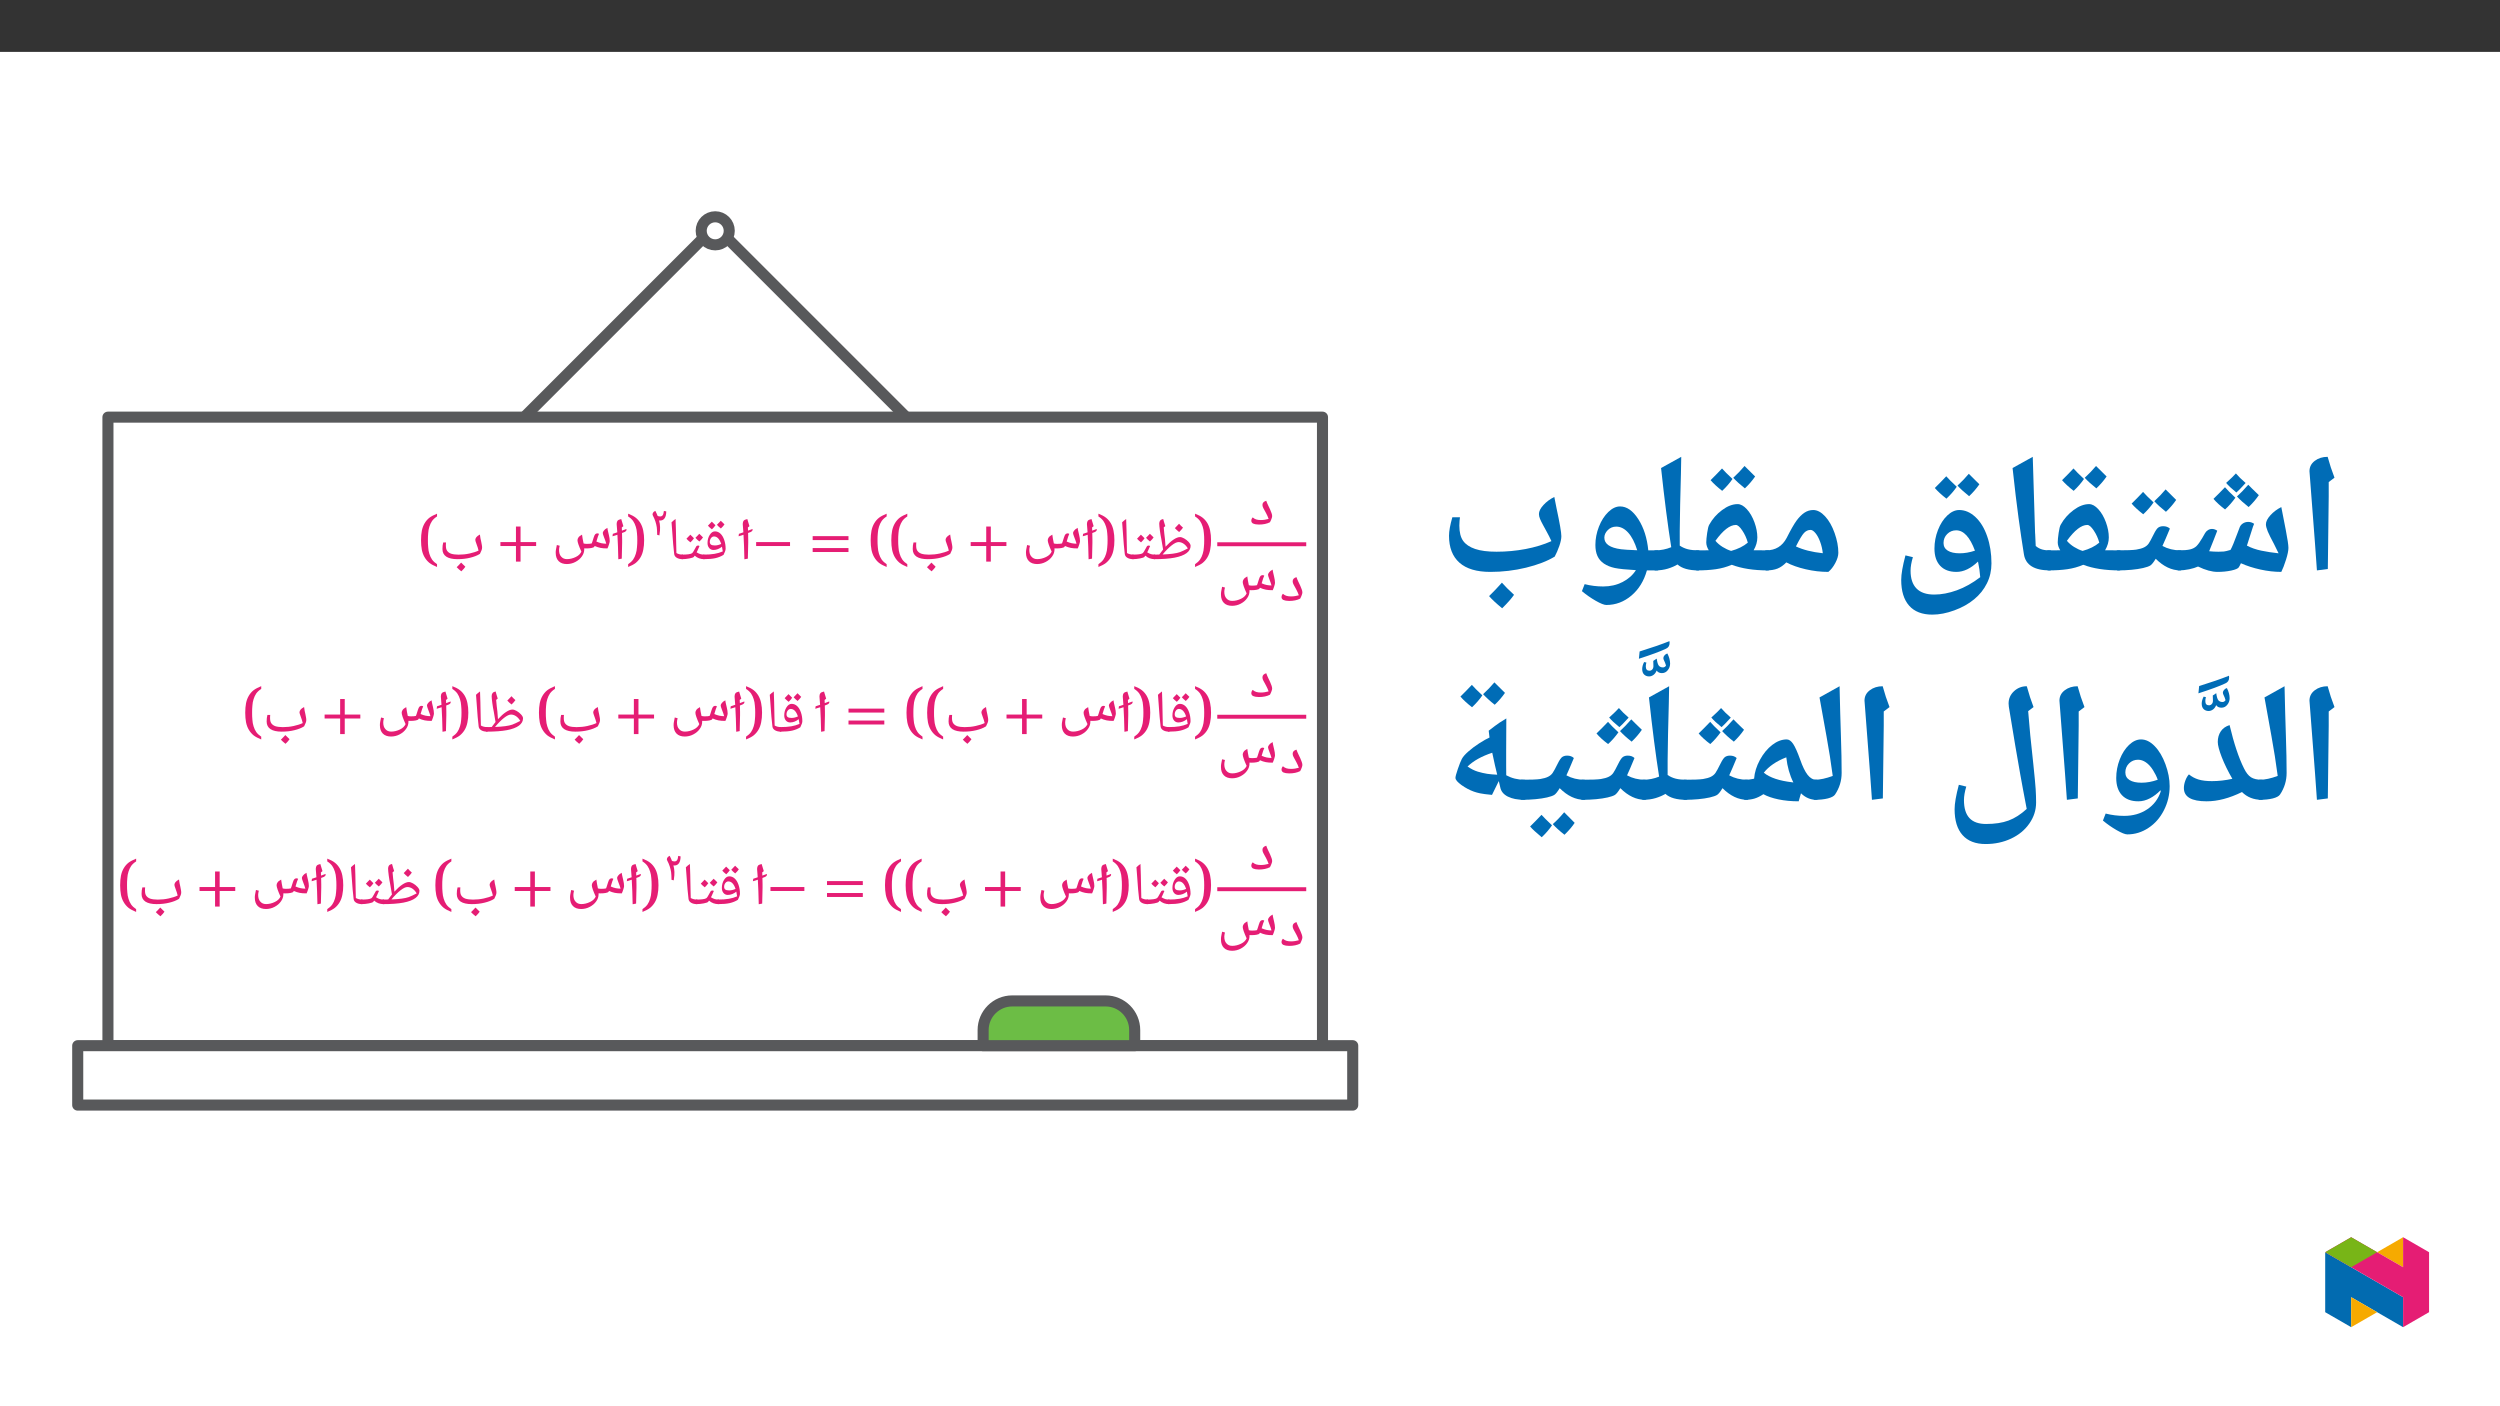 ﻿<?xml version="1.0" encoding="utf-8"?>
<svg xmlns="http://www.w3.org/2000/svg" xmlns:xlink="http://www.w3.org/1999/xlink" viewBox="0 0 960 540" version="1.1">
  <rect x="0" y="0" width="960" height="540" fill="#333333" stroke="none"/>
  <defs>
    <g>
      <symbol overflow="visible" id="glyph0-0">
        <path style="stroke:none;" d="M 5.844 0 L 5.844 -15.672 L -0.141 -15.672 L -0.141 0 Z M 4.219 -1.531 L 1.625 -1.531 L 1.625 -14.172 L 4.078 -14.172 L 4.078 -1.531 Z M 4.219 -1.531 " />
      </symbol>
      <symbol overflow="visible" id="glyph0-1">
        <path style="stroke:none;" d="M 4.406 0 C 6.031 0 7.5 -0.297 8.625 -0.891 C 8.875 -1.375 9.094 -1.828 9.234 -2.25 C 9.391 -2.688 9.469 -3 9.469 -3.234 C 9.469 -3.578 9.391 -3.969 9.234 -4.406 C 9.078 -4.812 8.891 -5.266 8.688 -5.781 C 8.453 -6.25 8.203 -6.781 7.953 -7.328 C 7.672 -7.906 7.422 -8.5 7.203 -9.141 C 6.281 -8.875 5.75 -8.359 5.75 -7.609 C 5.75 -7.312 5.797 -7.031 5.891 -6.766 C 5.984 -6.484 6.172 -6.141 6.391 -5.75 L 7.172 -4.312 C 7.562 -3.594 7.859 -2.891 8.109 -2.172 C 7.172 -1.906 6.141 -1.734 5.141 -1.734 C 4.422 -1.734 3.812 -1.812 3.328 -1.969 C 2.844 -2.109 2.5 -2.344 2 -2.75 C 1.625 -2.344 1.469 -1.922 1.469 -1.438 C 1.469 -0.984 1.719 -0.641 2.172 -0.359 L 2.297 -0.359 C 2.781 -0.141 3.469 0 4.406 0 Z M 4.406 0 " />
      </symbol>
      <symbol overflow="visible" id="glyph0-2">
        <path style="stroke:none;" d="M 3.719 -7.641 C 3.719 -8.359 3.688 -9.141 3.672 -10.047 C 4.062 -10.203 4.562 -10.359 4.844 -10.5 L 4.75 -10.5 C 5.094 -10.656 5.391 -10.906 5.391 -11.297 L 5.359 -11.594 C 4.906 -11.422 4.281 -11.188 3.641 -10.953 C 3.625 -11.281 3.625 -11.641 3.594 -12.016 L 3.578 -12.156 L 4.188 -12.672 C 3.719 -14.219 3.469 -15.031 3.469 -15.062 C 3.391 -15.203 3.422 -15.281 3.391 -15.406 C 2.75 -15.266 2.25 -15.078 2 -14.812 C 1.766 -14.516 1.625 -14.125 1.625 -13.641 L 1.625 -13.344 C 1.719 -12.422 1.781 -11.438 1.859 -10.312 C 1.422 -10.172 0.844 -10 0.141 -9.734 L 0.016 -8.781 C 0.75 -9.016 1.422 -9.219 1.906 -9.375 C 2.078 -6.688 2.172 -3.547 2.25 0.047 L 3.578 -0.203 C 3.672 -2.734 3.719 -4.719 3.719 -6.219 Z M 3.719 -7.641 " />
      </symbol>
      <symbol overflow="visible" id="glyph1-0">
        <path style="stroke:none;" d="M 5.844 0 L 5.844 -15.672 L -0.141 -15.672 L -0.141 0 Z M 4.219 -1.531 L 1.625 -1.531 L 1.625 -14.172 L 4.078 -14.172 L 4.078 -1.531 Z M 4.219 -1.531 " />
      </symbol>
      <symbol overflow="visible" id="glyph1-1">
        <path style="stroke:none;" d="M 13.094 -4.125 C 13.844 -4.125 14.516 -4.172 15.078 -4.281 C 15.656 -4.406 16.094 -4.531 16.203 -4.75 L 16.391 -5.062 C 17.141 -4.719 17.922 -4.469 18.641 -4.328 C 19.344 -4.188 20.188 -4.125 21.297 -4.125 C 21.5 -4.562 21.703 -5.062 21.891 -5.688 C 22.078 -6.281 22.172 -6.688 22.172 -6.938 C 22.172 -7.297 22.125 -7.672 22.078 -8.062 C 21.984 -8.453 21.906 -8.875 21.828 -9.312 C 21.734 -9.719 21.641 -10.156 21.531 -10.594 C 21.406 -11.031 21.344 -11.484 21.266 -12.031 C 20.578 -11.672 20.219 -11.375 19.938 -11 C 19.672 -10.688 19.5 -10.344 19.5 -10 C 19.5 -9.734 19.672 -9.234 19.969 -8.438 C 20.375 -7.406 20.672 -6.562 20.828 -5.938 C 20.266 -5.938 19.625 -6 18.984 -6.125 C 18.391 -6.234 17.703 -6.484 17.047 -6.766 C 17.484 -8.328 17.828 -9.312 18.047 -9.719 C 17.859 -9.859 17.578 -9.906 17.375 -9.906 C 17.219 -9.906 16.938 -9.859 16.641 -9.625 C 16.75 -9.703 16.5 -9.484 16.344 -9.172 L 16.328 -9.172 C 16.156 -8.828 15.906 -8.016 15.516 -6.766 C 15.422 -6.469 15.359 -6.234 15.25 -6.047 C 14.906 -5.938 14.219 -5.875 13.359 -5.875 C 12.906 -5.875 12.453 -5.938 12.125 -6.031 L 11.781 -7.766 C 11.672 -8.25 11.594 -8.781 11.531 -9.422 C 10.75 -8.984 10.359 -8.672 10.156 -8.344 C 9.922 -8.016 9.781 -7.656 9.781 -7.266 C 9.781 -6.531 10.297 -5.062 11.281 -2.891 C 10.891 -2.078 10.266 -1.391 9.141 -0.844 C 8.016 -0.297 6.875 -0.016 5.75 -0.016 C 4.766 -0.016 4.078 -0.344 3.531 -0.969 C 2.953 -1.578 2.703 -2.453 2.703 -3.578 C 2.703 -3.984 2.797 -4.531 2.953 -5.156 L 1.859 -5.438 C 1.672 -4.656 1.562 -4.078 1.516 -3.672 C 1.438 -3.297 1.422 -2.859 1.422 -2.438 C 1.422 -1.047 1.812 0 2.547 0.75 C 3.281 1.516 4.406 1.875 5.703 1.875 C 6.812 1.875 7.984 1.609 9.016 1.047 C 10.047 0.5 10.859 -0.188 11.453 -1.047 C 12.062 -1.875 12.375 -2.797 12.375 -3.734 L 12.375 -4.156 Z M 13.094 -4.125 " />
      </symbol>
      <symbol overflow="visible" id="glyph1-2">
        <path style="stroke:none;" d="M 4.109 -7.266 C 4.109 -6.344 4.078 -5.453 3.984 -4.562 C 3.938 -3.672 3.781 -2.844 3.531 -2.047 C 3.281 -1.234 2.953 -0.5 2.5 0.156 C 2.016 0.828 1.391 1.391 0.594 1.922 L 0.594 3 C 1.781 2.516 2.781 2.016 3.531 1.422 C 4.281 0.797 4.875 0.094 5.359 -0.734 C 5.828 -1.531 6.188 -2.5 6.391 -3.578 C 6.625 -4.656 6.734 -5.891 6.734 -7.266 C 6.734 -8.641 6.625 -9.859 6.391 -10.938 C 6.188 -12.016 5.828 -12.953 5.359 -13.781 C 4.875 -14.594 4.281 -15.312 3.531 -15.906 C 2.781 -16.5 1.781 -17.016 0.594 -17.469 L 0.594 -16.406 C 1.391 -15.906 2.016 -15.328 2.5 -14.672 C 2.953 -14 3.281 -13.266 3.531 -12.469 C 3.781 -11.688 3.938 -10.859 3.984 -9.969 C 4.078 -9.078 4.109 -8.188 4.109 -7.266 Z M 4.109 -7.266 " />
      </symbol>
      <symbol overflow="visible" id="glyph1-3">
        <path style="stroke:none;" d="M 14.688 -5.047 L 14.688 -6.562 L 8.703 -6.562 L 8.703 -12.531 L 6.938 -12.531 L 6.938 -6.562 L 0.969 -6.562 L 0.969 -5.047 L 6.938 -5.047 L 6.938 0.938 L 8.703 0.938 L 8.703 -5.047 Z M 14.688 -5.047 " />
      </symbol>
      <symbol overflow="visible" id="glyph1-4">
        <path style="stroke:none;" d="M 10.266 2.906 C 9.781 2.469 9.281 1.969 8.641 1.312 C 8.156 1.828 7.641 2.406 6.938 3.078 C 7.375 3.547 7.938 4.062 8.703 4.672 C 9.422 3.984 9.922 3.438 10.266 2.906 Z M 7.203 0 C 9.016 0 10.641 -0.188 12.078 -0.547 C 13.531 -0.891 14.859 -1.391 15.859 -2.047 C 16.391 -3.078 16.688 -3.844 16.688 -4.375 C 16.688 -4.719 16.672 -5.109 16.578 -5.5 C 16.531 -5.891 16.438 -6.297 16.344 -6.734 C 16.281 -7.156 16.188 -7.594 16.062 -8.016 C 15.969 -8.453 15.906 -8.922 15.844 -9.469 C 15.125 -9.078 14.734 -8.75 14.484 -8.438 C 14.234 -8.062 14.078 -7.75 14.078 -7.422 C 14.078 -7.172 14.219 -6.672 14.516 -5.891 C 14.906 -4.859 15.172 -4.016 15.328 -3.297 C 14.422 -2.859 13.203 -2.469 11.844 -2.172 C 10.5 -1.875 9.094 -1.734 7.672 -1.734 C 6.469 -1.734 5.5 -1.875 4.766 -2.109 C 4.031 -2.391 3.594 -2.75 3.25 -3.234 C 2.906 -3.719 2.781 -4.406 2.781 -5.297 C 2.781 -5.484 2.781 -5.688 2.797 -5.953 C 2.812 -6.188 2.812 -6.344 2.844 -6.422 L 1.766 -6.422 C 1.562 -5.688 1.469 -4.844 1.469 -3.891 C 1.469 -2.594 1.969 -1.625 2.938 -0.969 C 3.891 -0.328 5.391 0 7.203 0 Z M 7.203 0 " />
      </symbol>
      <symbol overflow="visible" id="glyph1-5">
        <path style="stroke:none;" d="M 3.812 -7.266 C 3.812 -8.188 3.828 -9.078 3.922 -9.969 C 3.969 -10.859 4.125 -11.688 4.375 -12.469 C 4.625 -13.266 4.953 -14 5.406 -14.672 C 5.891 -15.328 6.516 -15.906 7.312 -16.406 L 7.312 -17.469 C 6.141 -16.984 5.141 -16.484 4.375 -15.906 C 3.625 -15.312 3.031 -14.594 2.547 -13.781 C 2.062 -12.953 1.703 -12.016 1.484 -10.938 C 1.281 -9.859 1.172 -8.641 1.172 -7.266 C 1.172 -5.891 1.281 -4.656 1.484 -3.578 C 1.703 -2.5 2.062 -1.531 2.547 -0.734 C 3.031 0.094 3.625 0.797 4.375 1.422 C 5.141 2.016 6.141 2.516 7.312 3 L 7.312 1.922 C 6.516 1.391 5.891 0.828 5.406 0.156 C 4.953 -0.5 4.625 -1.234 4.375 -2.047 C 4.125 -2.844 3.969 -3.672 3.922 -4.562 C 3.828 -5.453 3.812 -6.344 3.812 -7.266 Z M 3.812 -7.266 " />
      </symbol>
      <symbol overflow="visible" id="glyph1-6">
        <path style="stroke:none;" d="M 14.719 -7.328 L 14.719 -8.844 L 0.969 -8.844 L 0.969 -7.328 Z M 14.719 -2.75 L 14.719 -4.266 L 0.969 -4.266 L 0.969 -2.75 Z M 14.719 -2.75 " />
      </symbol>
      <symbol overflow="visible" id="glyph1-7">
        <path style="stroke:none;" d="M 14.344 -5.047 L 14.344 -6.562 L 1.328 -6.562 L 1.328 -5.047 Z M 14.344 -5.047 " />
      </symbol>
      <symbol overflow="visible" id="glyph2-0">
        <path style="stroke:none;" d="M 1.141 0 L 1.141 -16.422 L 10.359 -16.422 L 10.359 0 Z M 2.25 -1.094 L 9.25 -1.094 L 9.25 -15.312 L 2.25 -15.312 Z M 2.25 -1.094 " />
      </symbol>
      <symbol overflow="visible" id="glyph2-1">
        <path style="stroke:none;" d="M 14.016 -5.125 C 14.016 -4.031 13.5 -3.098 12.469 -2.328 C 11.438 -1.555 9.898 -0.973 7.859 -0.578 C 5.816 -0.191 3.195 0 0 0 C -0.125 0 -0.188 -0.062 -0.188 -0.188 L -0.188 -1.562 C -0.188 -1.688 -0.125 -1.75 0 -1.75 L 1.891 -1.781 L 1.984 -1.781 C 2.461 -2.445 2.953 -3.086 3.453 -3.703 L 2.781 -7.672 C 2.57 -8.672 2.383 -9.773 2.219 -10.984 C 2.062 -12.191 1.977 -13.07 1.969 -13.625 C 1.969 -14.125 2.082 -14.52 2.312 -14.812 C 2.539 -15.102 2.93 -15.312 3.484 -15.438 C 3.617 -14.875 3.754 -14.395 3.891 -14 L 4.297 -12.703 L 3.688 -12.188 L 3.703 -12.078 C 3.723 -11.785 3.789 -11.062 3.906 -9.906 C 4.031 -8.75 4.117 -8 4.172 -7.656 C 4.305 -6.094 4.379 -5.133 4.391 -4.781 C 5.473 -5.969 6.492 -6.879 7.453 -7.516 C 8.41 -8.16 9.242 -8.484 9.953 -8.484 C 10.391 -8.484 10.926 -8.305 11.562 -7.953 C 12.195 -7.598 12.766 -7.145 13.266 -6.594 C 13.766 -6.039 14.016 -5.551 14.016 -5.125 Z M 12.953 -4.125 C 12.504 -4.895 11.969 -5.492 11.344 -5.922 C 10.719 -6.348 10.066 -6.562 9.391 -6.562 C 8.691 -6.562 7.805 -6.141 6.734 -5.297 C 5.66 -4.461 4.5 -3.297 3.25 -1.797 C 4.77 -1.859 6.082 -1.961 7.188 -2.109 C 8.289 -2.254 9.195 -2.453 9.906 -2.703 C 10.613 -2.961 11.629 -3.438 12.953 -4.125 Z M 9.688 -10.281 Z M 8.219 0.672 Z M 8.219 1.188 Z M 11.094 -12.109 C 10.738 -11.586 10.242 -11.023 9.609 -10.422 C 8.93 -10.961 8.383 -11.461 7.969 -11.922 C 8.75 -12.703 9.285 -13.266 9.578 -13.609 C 10.055 -13.066 10.562 -12.566 11.094 -12.109 Z M 9.609 -10.203 Z M 9.578 -14.156 Z M 9.578 -14.156 " />
      </symbol>
      <symbol overflow="visible" id="glyph2-2">
        <path style="stroke:none;" d="M 6.141 -5.234 C 6.348 -5.234 6.535 -5.172 6.703 -5.047 C 6.43 -4.379 6.188 -3.82 5.969 -3.375 C 5.758 -2.926 5.633 -2.676 5.594 -2.625 C 6.113 -2.301 6.594 -2.07 7.031 -1.938 C 7.477 -1.812 7.961 -1.75 8.484 -1.75 C 8.617 -1.75 8.688 -1.688 8.688 -1.562 L 8.688 -0.188 C 8.688 -0.062 8.617 0 8.484 0 C 7.078 0 5.867 -0.445 4.859 -1.344 L 4.484 -0.844 C 4.328 -0.664 3.77 -0.477 2.812 -0.281 C 1.852 -0.094 0.914 0 0 0 C -0.125 0 -0.188 -0.062 -0.188 -0.188 L -0.188 -1.562 C -0.188 -1.688 -0.125 -1.75 0 -1.75 C 0.945 -1.75 1.754 -1.789 2.422 -1.875 C 3.086 -1.957 3.555 -2.094 3.828 -2.281 C 4.098 -2.477 4.5 -3.094 5.031 -4.125 L 5.438 -4.859 C 5.57 -5.109 5.805 -5.234 6.141 -5.234 Z M 4.969 -6.359 Z M 4.344 0.672 Z M 4.344 1.188 Z M 4.578 -8.031 C 4.297 -7.582 3.844 -7.055 3.219 -6.453 C 2.52 -7.004 2.008 -7.473 1.688 -7.859 C 2.094 -8.234 2.586 -8.75 3.172 -9.406 C 3.348 -9.219 3.816 -8.758 4.578 -8.031 Z M 8.047 -8.359 C 7.754 -7.898 7.289 -7.375 6.656 -6.781 C 6.008 -7.301 5.504 -7.773 5.141 -8.203 C 5.305 -8.348 5.801 -8.863 6.625 -9.75 C 6.801 -9.551 7.273 -9.086 8.047 -8.359 Z M 4.938 -6.234 Z M 4.828 -10.312 Z M 4.938 -6.453 Z M 4.938 -6.453 " />
      </symbol>
      <symbol overflow="visible" id="glyph2-3">
        <path style="stroke:none;" d="M 6.203 -1.562 L 6.203 -0.188 C 6.203 -0.062 6.141 0 6.016 0 C 5.109 0 4.359 -0.176 3.766 -0.531 C 3.172 -0.883 2.836 -1.375 2.766 -2 C 2.516 -3.957 2.254 -6.984 1.984 -11.078 L 1.75 -14.156 C 2.176 -14.582 2.691 -15.008 3.297 -15.438 C 3.398 -13.094 3.484 -9.785 3.547 -5.516 L 3.625 -2.344 C 4.344 -1.945 5.141 -1.75 6.016 -1.75 C 6.141 -1.75 6.203 -1.688 6.203 -1.562 Z M 2.609 -16.547 Z M 3.984 1.188 Z M 3.984 1.188 " />
      </symbol>
      <symbol overflow="visible" id="glyph2-4">
        <path style="stroke:none;" d="M 7.391 -2.984 C 7.316 -3.617 7.211 -4.223 7.078 -4.797 C 6.609 -4.398 6.086 -4.086 5.516 -3.859 C 4.941 -3.641 4.375 -3.531 3.812 -3.531 C 3.133 -3.531 2.582 -3.781 2.156 -4.281 C 1.738 -4.789 1.531 -5.43 1.531 -6.203 C 1.531 -7.379 1.812 -8.414 2.375 -9.312 C 2.938 -10.219 3.602 -10.672 4.375 -10.672 C 5.176 -10.672 5.879 -10.383 6.484 -9.812 C 7.098 -9.25 7.582 -8.441 7.938 -7.391 C 8.301 -6.336 8.484 -5.207 8.484 -4 C 8.484 -3.477 8.219 -2.695 7.688 -1.656 C 6.758 -1.082 5.719 -0.66 4.562 -0.391 C 3.406 -0.129 1.891 0 0.016 0 C -0.117 0 -0.188 -0.07 -0.188 -0.219 L -0.188 -1.531 C -0.188 -1.676 -0.117 -1.75 0.016 -1.75 C 1.672 -1.75 3.07 -1.848 4.219 -2.047 C 5.363 -2.242 6.422 -2.555 7.391 -2.984 Z M 4.031 -8.719 C 3.562 -8.719 3.172 -8.504 2.859 -8.078 C 2.555 -7.66 2.406 -7.188 2.406 -6.656 C 2.406 -6.176 2.555 -5.82 2.859 -5.594 C 3.172 -5.375 3.672 -5.266 4.359 -5.266 C 5.109 -5.266 5.914 -5.457 6.781 -5.844 C 6.477 -6.781 6.094 -7.492 5.625 -7.984 C 5.164 -8.473 4.633 -8.719 4.031 -8.719 Z M 4.516 -11.797 Z M 5.219 0.672 Z M 5.219 1.188 Z M 4.578 -13.031 C 4.297 -12.582 3.844 -12.055 3.219 -11.453 C 2.52 -12.004 2.008 -12.473 1.688 -12.859 C 2.094 -13.234 2.586 -13.75 3.172 -14.406 C 3.348 -14.219 3.816 -13.758 4.578 -13.031 Z M 8.047 -13.359 C 7.754 -12.898 7.289 -12.375 6.656 -11.781 C 6.008 -12.301 5.504 -12.773 5.141 -13.203 C 5.305 -13.348 5.801 -13.863 6.625 -14.75 C 6.801 -14.551 7.273 -14.086 8.047 -13.359 Z M 4.938 -11.234 Z M 4.828 -15.312 Z M 4.938 -11.453 Z M 4.938 -11.453 " />
      </symbol>
      <symbol overflow="visible" id="glyph3-0">
        <path style="stroke:none;" d="M 4.141 -0.109 L 4.141 -11.203 L -0.141 -11.203 L -0.141 0 L 4.141 0 Z M 2.953 -1.297 L 1.188 -1.297 L 1.188 -9.922 L 2.812 -9.922 L 2.812 -1.297 Z M 2.953 -1.297 " />
      </symbol>
      <symbol overflow="visible" id="glyph3-1">
        <path style="stroke:none;" d="M 1.094 -8.062 C 1.094 -7.906 1.141 -7.766 1.234 -7.562 C 1.672 -6.719 1.969 -6.031 2.203 -5.281 C 2.453 -4.531 2.609 -3.797 2.719 -3.094 C 2.812 -2.391 2.859 -1.438 2.875 -0.172 L 3.734 0.031 C 3.844 -0.828 3.922 -1.406 3.953 -1.812 C 3.969 -2.219 3.984 -2.688 3.984 -3.172 C 3.984 -3.938 3.828 -4.844 3.609 -5.703 C 3.625 -5.703 3.812 -5.672 4 -5.672 C 5.484 -5.656 6.359 -6.875 6.359 -9.172 L 5.453 -9.359 C 5.297 -7.812 4.906 -7.234 3.984 -7.234 C 3.766 -7.234 3.578 -7.266 3.406 -7.312 C 3.203 -7.359 3.141 -7.406 3.031 -7.484 C 2.828 -8.047 2.516 -8.719 2.156 -9.391 C 1.719 -9.156 1.5 -8.984 1.344 -8.766 C 1.203 -8.562 1.094 -8.266 1.094 -8.062 Z M 1.094 -8.062 " />
      </symbol>
      <symbol overflow="visible" id="glyph4-0">
        <path style="stroke:none;" d="M 6.125 -46.406 L 32.812 -46.406 L 32.812 0 L 6.125 0 Z M 9.422 -3.297 L 29.516 -3.297 L 29.516 -43.094 L 9.422 -43.094 Z M 9.422 -3.297 " />
      </symbol>
      <symbol overflow="visible" id="glyph4-1">
        <path style="stroke:none;" d="M 12.375 -29.047 L 12.031 -1.109 L 7.844 -0.578 L 7.109 -10.891 L 4.984 -38.656 C 4.984 -40.281 5.66 -41.609 7.016 -42.641 C 8.367 -43.672 10.02 -44.188 11.969 -44.188 C 12.707 -41.445 13.582 -38.781 14.594 -36.188 L 12.375 -34.5 Z M 9.203 -47.359 Z M 9.812 3.75 Z M 9.812 3.75 " />
      </symbol>
      <symbol overflow="visible" id="glyph4-2">
        <path style="stroke:none;" d="M 42.188 -9.234 C 42.188 -8.16 41.879 -6.648 41.266 -4.703 C 40.648 -2.754 40.047 -1.188 39.453 0 C 36.848 0 34.176 -0.301 31.438 -0.906 C 28.695 -1.508 26.195 -2.316 23.938 -3.328 C 23.656 -2.691 23.391 -2.176 23.141 -1.781 C 22.816 -1.289 21.844 -0.867 20.219 -0.516 C 18.594 -0.172 16.848 0 14.984 0 C 12.805 0 10.305 -0.688 7.484 -2.062 C 6.598 -1.656 5.469 -1.305 4.094 -1.016 C 2.719 -0.723 1.352 -0.578 0 -0.578 C -0.363 -0.578 -0.547 -0.754 -0.547 -1.109 L -0.547 -7.75 C -0.547 -8.102 -0.363 -8.281 0 -8.281 C 1.969 -8.281 3.453 -8.398 4.453 -8.641 C 5.461 -8.891 6.281 -9.32 6.906 -9.938 C 7.531 -10.551 8.273 -11.598 9.141 -13.078 L 10.156 -14.859 C 10.406 -15.316 10.77 -15.703 11.25 -16.016 C 11.727 -16.336 12.266 -16.5 12.859 -16.5 C 13.535 -16.5 14.203 -16.27 14.859 -15.812 L 13.516 -12.344 L 11.75 -7.938 C 12.926 -7.812 14.109 -7.75 15.297 -7.75 C 16.16 -7.75 16.852 -7.773 17.375 -7.828 C 17.895 -7.879 18.75 -8.082 19.938 -8.438 C 20.5 -9.375 21.414 -11.578 22.688 -15.047 L 23.516 -17.234 C 23.754 -17.785 24.148 -18.242 24.703 -18.609 C 25.266 -18.984 25.938 -19.18 26.719 -19.203 C 27.551 -19.203 28.316 -18.957 29.016 -18.469 C 28.859 -18.133 28.711 -17.77 28.578 -17.375 C 28.441 -16.988 27.664 -14.562 26.25 -10.094 C 27.895 -9.227 29.742 -8.582 31.797 -8.156 C 33.848 -7.727 36.051 -7.391 38.406 -7.141 L 36.656 -10.703 C 35.508 -12.836 34.703 -14.461 34.234 -15.578 C 33.773 -16.703 33.547 -17.602 33.547 -18.281 C 33.547 -19.32 34.117 -20.477 35.266 -21.75 C 36.422 -23.031 37.816 -24.078 39.453 -24.891 L 41.172 -16.094 C 41.848 -12.602 42.188 -10.316 42.188 -9.234 Z M 22.062 -24.25 Z M 21.875 3.75 Z M 21.828 -28.484 C 20.555 -26.723 19.234 -25.223 17.859 -23.984 C 15.973 -25.398 14.488 -26.754 13.406 -28.047 L 15.734 -30.359 L 17.828 -32.516 C 18.586 -31.609 19.922 -30.266 21.828 -28.484 Z M 30.828 -29.469 C 29.711 -27.844 28.406 -26.32 26.906 -24.906 C 25.102 -26.32 23.609 -27.676 22.422 -28.969 C 23.734 -30.145 25.18 -31.645 26.766 -33.469 C 27.297 -32.895 28.648 -31.562 30.828 -29.469 Z M 25.75 -34.141 C 23.938 -32.148 22.754 -30.93 22.203 -30.484 C 20.398 -31.941 19.086 -33.172 18.266 -34.172 C 20.047 -35.773 21.297 -36.988 22.016 -37.812 C 22.961 -36.695 24.207 -35.473 25.75 -34.141 Z M 22.016 -39.406 Z M 22.297 -24.578 Z M 22.297 -24.578 " />
      </symbol>
      <symbol overflow="visible" id="glyph4-3">
        <path style="stroke:none;" d="M 0 -0.578 C -0.363 -0.578 -0.547 -0.754 -0.547 -1.109 L -0.547 -7.75 C -0.547 -8.102 -0.363 -8.281 0 -8.281 C 3.488 -8.281 5.852 -8.375 7.094 -8.562 C 8.332 -8.758 9.332 -9.047 10.094 -9.422 C 10.852 -9.805 11.43 -10.285 11.828 -10.859 C 12.234 -11.43 12.883 -12.625 13.781 -14.438 C 14.477 -15.852 15.078 -16.723 15.578 -17.047 C 16.086 -17.379 16.703 -17.547 17.422 -17.547 C 18.484 -17.547 19.344 -17.238 20 -16.625 C 18.832 -13.789 17.879 -11.57 17.141 -9.969 C 19.211 -8.844 21.5 -8.281 24 -8.281 C 24.352 -8.281 24.531 -8.102 24.531 -7.75 L 24.531 -1.109 C 24.531 -0.754 24.352 -0.578 24 -0.578 C 20.695 -0.578 17.551 -2.066 14.562 -5.047 C 13.719 -3.648 13.016 -2.781 12.453 -2.438 C 11.891 -2.102 10.969 -1.785 9.688 -1.484 C 8.414 -1.191 6.938 -0.969 5.25 -0.812 C 3.57 -0.656 1.82 -0.578 0 -0.578 Z M 14.062 -22.344 Z M 12.281 3.75 Z M 13.734 -26.688 C 12.648 -25.102 11.328 -23.582 9.766 -22.125 C 7.898 -23.582 6.414 -24.945 5.312 -26.219 L 7.641 -28.562 L 9.703 -30.719 C 10.504 -29.789 11.848 -28.445 13.734 -26.688 Z M 22.422 -27.641 C 21.297 -26.016 19.984 -24.492 18.484 -23.078 C 16.691 -24.492 15.203 -25.848 14.016 -27.141 C 15.598 -28.598 17.047 -30.109 18.359 -31.672 C 19.141 -30.848 20.492 -29.504 22.422 -27.641 Z M 13.922 -33.266 Z M 13.891 -22.125 Z M 13.891 -22.125 " />
      </symbol>
      <symbol overflow="visible" id="glyph4-4">
        <path style="stroke:none;" d="M 0.062 -8.281 L 2.406 -8.281 L 4.609 -8.312 C 3.973 -9.352 3.656 -10.359 3.656 -11.328 C 3.656 -12.172 3.77 -13.383 4 -14.969 C 4.227 -16.562 4.492 -17.613 4.797 -18.125 C 6.023 -20.344 7.664 -22.211 9.719 -23.734 C 11.77 -25.266 13.766 -26.031 15.703 -26.031 C 16.867 -26.031 18.051 -25.375 19.25 -24.062 C 20.445 -22.75 21.414 -21.078 22.156 -19.047 C 22.895 -17.016 23.266 -15.078 23.266 -13.234 C 23.266 -11.586 22.789 -9.945 21.844 -8.312 L 22.281 -8.312 L 27.359 -8.281 C 27.711 -8.281 27.891 -8.102 27.891 -7.75 L 27.891 -1.109 C 27.891 -0.754 27.711 -0.578 27.359 -0.578 C 21.859 -0.578 17.223 -1.297 13.453 -2.734 C 11.484 -1.898 9.438 -1.332 7.312 -1.031 C 5.188 -0.727 2.77 -0.578 0.062 -0.578 C -0.344 -0.578 -0.547 -0.773 -0.547 -1.172 L -0.547 -7.688 C -0.547 -8.082 -0.344 -8.281 0.062 -8.281 Z M 19.609 -11.234 C 19.148 -12.93 18.441 -14.488 17.484 -15.906 C 16.535 -17.32 15.711 -18.031 15.016 -18.031 C 12.723 -18.031 10.109 -16 7.172 -11.938 C 7.93 -11.039 8.852 -10.254 9.938 -9.578 C 11.031 -8.898 12.117 -8.395 13.203 -8.062 C 15.828 -8.781 17.961 -9.836 19.609 -11.234 Z M 13.609 -30.781 Z M 13.234 3.75 Z M 13.734 -35.688 C 12.648 -34.102 11.328 -32.582 9.766 -31.125 C 7.898 -32.582 6.414 -33.945 5.312 -35.219 L 7.641 -37.562 L 9.703 -39.719 C 10.504 -38.789 11.848 -37.445 13.734 -35.688 Z M 22.422 -36.641 C 21.297 -35.016 19.984 -33.492 18.484 -32.078 C 16.691 -33.492 15.203 -34.848 14.016 -36.141 C 15.598 -37.598 17.047 -39.109 18.359 -40.672 C 19.141 -39.848 20.492 -38.504 22.422 -36.641 Z M 13.922 -42.266 Z M 13.891 -31.125 Z M 13.891 -31.125 " />
      </symbol>
      <symbol overflow="visible" id="glyph4-5">
        <path style="stroke:none;" d="M 19.844 -1.109 C 19.844 -0.754 19.66 -0.578 19.297 -0.578 C 13.305 -0.578 9.977 -2.633 9.312 -6.75 C 8.645 -10.863 7.957 -15.516 7.25 -20.703 C 6.539 -25.898 5.773 -32.297 4.953 -39.891 L 12.703 -44.188 L 13.609 -14.406 L 13.609 -15.047 L 13.844 -9.938 C 14.625 -9.301 15.445 -8.859 16.312 -8.609 C 17.176 -8.367 18.211 -8.25 19.422 -8.25 C 19.703 -8.25 19.844 -8.082 19.844 -7.75 Z M 8.312 -47.359 Z M 11.266 3.75 Z M 11.266 3.75 " />
      </symbol>
      <symbol overflow="visible" id="glyph4-6">
        <path style="stroke:none;" d="M 34.75 2.031 C 34.602 -0.02 34.316 -2.02 33.891 -3.969 C 31.141 -1.32 28.379 0 25.609 0 C 22.922 0 20.844 -0.781 19.375 -2.344 C 17.906 -3.914 17.172 -6.117 17.172 -8.953 C 17.172 -11.398 17.617 -13.773 18.516 -16.078 C 19.422 -18.391 20.613 -20.25 22.094 -21.656 C 23.57 -23.062 25.102 -23.766 26.688 -23.766 C 28.895 -23.766 30.957 -22.875 32.875 -21.094 C 34.801 -19.32 36.312 -16.859 37.406 -13.703 C 38.508 -10.555 39.062 -7.078 39.062 -3.266 C 39.062 -0.492 38.484 2.051 37.328 4.375 C 36.18 6.707 34.551 8.75 32.438 10.5 C 30.32 12.258 27.781 13.68 24.812 14.766 C 21.852 15.859 19.031 16.406 16.344 16.406 C 12.445 16.406 9.484 15.258 7.453 12.969 C 5.422 10.688 4.406 7.379 4.406 3.047 C 4.406 0.867 4.945 -2.258 6.031 -6.344 L 8.891 -5.656 C 8.297 -3.688 8 -1.957 8 -0.469 C 8 2.551 8.758 4.832 10.281 6.375 C 11.801 7.926 14.066 8.703 17.078 8.703 C 19.848 8.703 22.742 8.156 25.766 7.062 C 28.797 5.969 31.789 4.289 34.75 2.031 Z M 25.516 -15.969 C 24.16 -15.969 23.008 -15.492 22.062 -14.547 C 21.125 -13.609 20.656 -12.461 20.656 -11.109 C 20.656 -9.816 21.203 -8.832 22.297 -8.156 C 23.391 -7.477 24.914 -7.141 26.875 -7.141 C 28.738 -7.141 30.688 -7.477 32.719 -8.156 C 30.789 -13.363 28.391 -15.969 25.516 -15.969 Z M 25.906 -28.531 Z M 2.156 16.469 Z M 16.344 19.578 Z M 25.734 -32.688 C 24.648 -31.102 23.328 -29.582 21.766 -28.125 C 19.898 -29.582 18.414 -30.945 17.312 -32.219 L 19.641 -34.562 L 21.703 -36.719 C 22.504 -35.789 23.848 -34.445 25.734 -32.688 Z M 34.422 -33.641 C 33.297 -32.016 31.984 -30.492 30.484 -29.078 C 28.691 -30.492 27.203 -31.848 26.016 -33.141 C 27.598 -34.598 29.047 -36.109 30.359 -37.672 C 31.141 -36.848 32.492 -35.504 34.422 -33.641 Z M 25.922 -39.266 Z M 25.891 -28.125 Z M 25.891 -28.125 " />
      </symbol>
      <symbol overflow="visible" id="glyph4-7">
        <path style="stroke:none;" d="M 0 -0.578 C -0.363 -0.578 -0.547 -0.754 -0.547 -1.109 L -0.547 -7.75 C -0.547 -8.102 -0.363 -8.281 0 -8.281 C 3.551 -8.281 6.164 -9.879 7.844 -13.078 C 9.406 -16.18 10.672 -18.395 11.641 -19.719 C 12.617 -21.039 13.625 -22.047 14.656 -22.734 C 15.695 -23.422 16.82 -23.766 18.031 -23.766 C 19.57 -23.766 21.094 -22.953 22.594 -21.328 C 24.094 -19.703 25.312 -17.555 26.25 -14.891 C 27.195 -12.223 27.672 -9.703 27.672 -7.328 C 27.672 -6.191 27.281 -4.883 26.5 -3.406 C 25.719 -1.938 24.828 -0.801 23.828 0 C 20.93 0 18.031 -0.336 15.125 -1.016 C 12.219 -1.691 9.738 -2.57 7.688 -3.656 C 6.625 -2.551 5.504 -1.758 4.328 -1.281 C 3.16 -0.812 1.719 -0.578 0 -0.578 Z M 21.703 -7.172 C 21.535 -8.734 21.191 -10.207 20.672 -11.594 C 20.16 -12.977 19.566 -14.078 18.891 -14.891 C 18.211 -15.711 17.586 -16.125 17.016 -16.125 C 16.055 -16.125 15.211 -15.734 14.484 -14.953 C 13.754 -14.172 12.723 -12.445 11.391 -9.781 C 14.098 -8.488 17.535 -7.617 21.703 -7.172 Z M 16.062 -28.531 Z M 16.953 3.75 Z M 16.953 3.75 " />
      </symbol>
      <symbol overflow="visible" id="glyph4-8">
        <path style="stroke:none;" d="M 0 -0.578 C -0.363 -0.578 -0.547 -0.754 -0.547 -1.109 L -0.547 -7.75 C -0.547 -8.102 -0.363 -8.281 0 -8.281 C 2.07 -8.281 4.094 -8.68 6.062 -9.484 C 4.75 -17.742 3.445 -27.879 2.156 -39.891 L 9.906 -44.188 L 9.781 -37.547 C 9.539 -29.234 9.391 -21.969 9.328 -15.75 L 9.328 -10.094 C 10.305 -9.438 11.359 -8.969 12.484 -8.688 C 13.617 -8.414 14.938 -8.281 16.438 -8.281 C 16.82 -8.281 17.016 -8.102 17.016 -7.75 L 17.016 -1.109 C 17.016 -0.754 16.82 -0.578 16.438 -0.578 C 12.82 -0.578 10.164 -1.336 8.469 -2.859 C 7.477 -2.242 6.242 -1.707 4.766 -1.25 C 3.285 -0.801 1.695 -0.578 0 -0.578 Z M 5.141 -47.359 Z M 7.969 3.75 Z M 7.969 3.75 " />
      </symbol>
      <symbol overflow="visible" id="glyph4-9">
        <path style="stroke:none;" d="M 32.281 -0.578 L 28.281 -0.578 C 27.156 3.461 25.172 6.688 22.328 9.094 C 19.484 11.5 16.273 12.703 12.703 12.703 C 11.867 12.703 10.504 12.16 8.609 11.078 C 6.723 9.992 4.961 8.766 3.328 7.391 L 4.375 4.703 C 6.688 5.297 9.055 5.594 11.484 5.594 C 14.234 5.594 16.711 5.023 18.922 3.891 C 21.141 2.754 22.852 1.234 24.062 -0.672 C 20.332 -0.879 17.633 -1.156 15.969 -1.5 C 14.312 -1.852 12.91 -2.422 11.766 -3.203 C 10.629 -3.984 9.801 -4.957 9.281 -6.125 C 8.758 -7.289 8.5 -8.695 8.5 -10.344 C 8.5 -12.719 8.953 -15.062 9.859 -17.375 C 10.773 -19.695 11.973 -21.57 13.453 -23 C 14.93 -24.426 16.438 -25.141 17.969 -25.141 C 20.551 -25.141 22.891 -23.508 24.984 -20.25 C 27.078 -16.988 28.352 -13 28.812 -8.281 L 32.281 -8.281 C 32.633 -8.281 32.812 -8.102 32.812 -7.75 L 32.812 -1.109 C 32.812 -0.754 32.633 -0.578 32.281 -0.578 Z M 16.5 -17.391 C 15.227 -17.391 14.148 -16.945 13.266 -16.062 C 12.379 -15.176 11.938 -14.203 11.938 -13.141 C 11.938 -10.742 14.07 -9.266 18.344 -8.703 C 19.27 -8.566 21.344 -8.438 24.562 -8.312 C 23.656 -11.258 22.504 -13.508 21.109 -15.062 C 19.711 -16.613 18.176 -17.391 16.5 -17.391 Z M 17.609 -29.891 Z M 14.281 15.875 Z M 17.297 -39.109 Z M 17.297 -39.109 " />
      </symbol>
      <symbol overflow="visible" id="glyph4-10">
        <path style="stroke:none;" d="M 20.406 0 C 15.156 0 11.195 -1.18 8.531 -3.547 C 5.863 -5.922 4.531 -9.363 4.531 -13.875 C 4.531 -15.645 4.957 -18.016 5.812 -20.984 L 8.734 -20.984 C 8.691 -20.785 8.641 -20.305 8.578 -19.547 C 8.523 -18.785 8.5 -18.195 8.5 -17.781 C 8.5 -15.238 8.984 -13.285 9.953 -11.922 C 10.93 -10.555 12.469 -9.52 14.562 -8.812 C 16.656 -8.102 19.395 -7.75 22.781 -7.75 C 26.57 -7.75 30.285 -8.094 33.922 -8.781 C 37.566 -9.469 40.879 -10.477 43.859 -11.812 C 43.285 -13.082 42.711 -14.227 42.141 -15.25 C 41.578 -16.281 41.066 -17.219 40.609 -18.062 C 40.148 -18.906 39.773 -19.664 39.484 -20.344 C 39.203 -21.02 39.062 -21.645 39.062 -22.219 C 39.062 -23.27 39.641 -24.426 40.797 -25.688 C 41.953 -26.945 43.344 -27.977 44.969 -28.781 L 45.797 -24.562 C 47.047 -18.75 47.672 -15.133 47.672 -13.719 C 47.672 -12.719 47.41 -11.469 46.891 -9.969 C 46.367 -8.469 45.781 -7.102 45.125 -5.875 C 42.25 -4.133 38.578 -2.719 34.109 -1.625 C 29.648 -0.539 25.082 0 20.406 0 Z M 23.734 -29.734 Z M 24.562 3.75 Z M 29.5 8.797 C 28.508 10.234 26.988 11.957 24.938 13.969 C 22.645 12.082 20.973 10.523 19.922 9.297 C 21.629 7.629 23.27 5.906 24.844 4.125 C 25.914 5.375 27.469 6.93 29.5 8.797 Z M 24.844 2.547 Z M 24.938 14.594 Z M 24.844 3.484 Z M 24.938 9.047 Z M 24.938 9.047 " />
      </symbol>
      <symbol overflow="visible" id="glyph4-11">
        <path style="stroke:none;" d="M 1.781 -39.891 L 9.484 -44.188 C 9.641 -37.031 9.812 -30.688 10 -25.156 C 10.188 -19.625 10.281 -14.867 10.281 -10.891 C 10.281 -7.898 9.438 -5.141 7.75 -2.609 C 7.32 -1.973 6.398 -1.473 4.984 -1.109 C 3.566 -0.754 1.906 -0.578 0 -0.578 C -0.363 -0.578 -0.547 -0.754 -0.547 -1.109 L -0.547 -7.75 C -0.547 -8.102 -0.363 -8.281 0 -8.281 C 1.945 -8.281 4.234 -8.77 6.859 -9.75 C 6.516 -12.301 6.148 -14.828 5.766 -17.328 C 5.391 -19.828 4.062 -27.348 1.781 -39.891 Z M 5.141 -47.359 Z M 7.484 3.75 Z M 7.484 3.75 " />
      </symbol>
      <symbol overflow="visible" id="glyph4-12">
        <path style="stroke:none;" d="M 32.094 -0.578 C 29.039 -0.578 26.52 -1.57 24.531 -3.562 C 19.707 -1.188 15.18 0 10.953 0 C 5.129 0 2.219 -1.691 2.219 -5.078 C 2.219 -5.984 2.398 -6.938 2.766 -7.938 C 3.141 -8.945 3.602 -9.75 4.156 -10.344 C 5.219 -9.457 6.441 -8.801 7.828 -8.375 C 9.211 -7.957 10.93 -7.75 12.984 -7.75 C 15.547 -7.75 18.16 -8.047 20.828 -8.641 C 19.129 -11.578 17.77 -14.359 16.75 -16.984 C 15.738 -19.609 15.234 -21.539 15.234 -22.781 C 15.234 -24.352 15.613 -25.707 16.375 -26.844 C 17.133 -27.988 18.266 -28.797 19.766 -29.266 C 21.441 -22.211 23.285 -16.676 25.297 -12.656 C 26.098 -11.008 26.992 -9.867 27.984 -9.234 C 28.984 -8.598 30.352 -8.281 32.094 -8.281 C 32.445 -8.281 32.625 -8.102 32.625 -7.75 L 32.625 -1.109 C 32.625 -0.754 32.445 -0.578 32.094 -0.578 Z M 14.656 -34.031 Z M 15.516 3.75 Z M 15.516 3.75 " />
      </symbol>
      <symbol overflow="visible" id="glyph4-13">
        <path style="stroke:none;" d="M 8.469 -38.781 C 9.164 -37.426 9.516 -36.125 9.516 -34.875 C 9.516 -33.926 9.211 -33.082 8.609 -32.344 C 8.016 -31.602 7.27 -31.234 6.375 -31.234 C 5.469 -31.234 4.789 -31.562 4.344 -32.219 C 4.051 -31.477 3.641 -30.914 3.109 -30.531 C 2.578 -30.156 2.023 -29.969 1.453 -29.969 C 0.691 -29.969 0.062 -30.203 -0.438 -30.672 C -0.945 -31.148 -1.203 -31.863 -1.203 -32.812 C -1.203 -33.625 -0.957 -34.516 -0.469 -35.484 L 0.406 -35.297 C 0.258 -34.785 0.188 -34.273 0.188 -33.766 C 0.188 -32.691 0.656 -32.156 1.594 -32.156 C 2.008 -32.156 2.363 -32.312 2.656 -32.625 C 2.957 -32.945 3.109 -33.379 3.109 -33.922 L 3.047 -35.922 L 4.375 -36.812 C 4.551 -35.457 4.82 -34.551 5.188 -34.094 C 5.562 -33.645 6.098 -33.422 6.797 -33.422 C 7.047 -33.422 7.281 -33.5 7.5 -33.656 C 7.727 -33.812 7.875 -33.977 7.938 -34.156 C 7.812 -34.695 7.504 -35.477 7.016 -36.5 L 6.922 -37 C 6.922 -37.363 7.078 -37.723 7.391 -38.078 C 7.711 -38.441 8.07 -38.676 8.469 -38.781 Z M 9.266 -43.516 L 9.328 -42.844 C 9.328 -41.727 8.832 -40.969 7.844 -40.562 C 5.688 -39.539 2.25 -38.27 -2.469 -36.75 L -2.188 -39.547 C 2.426 -40.984 6.242 -42.305 9.266 -43.516 Z M 4.312 -29.297 Z M 2.922 -44.781 Z M 2.922 -44.781 " />
      </symbol>
      <symbol overflow="visible" id="glyph4-14">
        <path style="stroke:none;" d="M 28.953 -5.812 C 28.953 -2.531 28.223 0.539 26.766 3.406 C 25.316 6.281 23.336 8.547 20.828 10.203 C 18.328 11.867 15.617 12.703 12.703 12.703 C 11.867 12.703 10.504 12.16 8.609 11.078 C 6.723 9.992 4.961 8.766 3.328 7.391 L 4.375 4.703 C 6.688 5.297 9.055 5.594 11.484 5.594 C 14.867 5.594 17.816 4.754 20.328 3.078 C 22.836 1.41 24.566 -0.863 25.516 -3.75 L 25.453 -4.25 C 24.18 -2.938 22.816 -1.898 21.359 -1.141 C 19.898 -0.379 18.422 0 16.922 0 C 14.211 0 12.117 -0.781 10.641 -2.344 C 9.172 -3.914 8.438 -6.117 8.438 -8.953 C 8.438 -11.398 8.883 -13.773 9.781 -16.078 C 10.688 -18.391 11.879 -20.25 13.359 -21.656 C 14.836 -23.062 16.375 -23.766 17.969 -23.766 C 19.801 -23.766 21.551 -22.898 23.219 -21.172 C 24.895 -19.453 26.27 -17.133 27.344 -14.219 C 28.414 -11.301 28.953 -8.5 28.953 -5.812 Z M 16.828 -15.969 C 15.453 -15.969 14.289 -15.492 13.344 -14.547 C 12.406 -13.609 11.938 -12.461 11.938 -11.109 C 11.938 -9.816 12.477 -8.832 13.562 -8.156 C 14.656 -7.477 16.195 -7.141 18.188 -7.141 C 20.176 -7.141 22.238 -7.52 24.375 -8.281 C 23.969 -9.469 23.359 -10.707 22.547 -12 C 21.734 -13.289 20.832 -14.273 19.844 -14.953 C 18.863 -15.629 17.859 -15.969 16.828 -15.969 Z M 17.609 -28.531 Z M 12.562 15.875 Z M 17.297 -42.188 Z M 17.297 -42.188 " />
      </symbol>
      <symbol overflow="visible" id="glyph4-15">
        <path style="stroke:none;" d="M 32.062 2.922 L 30.625 -4.672 C 30.227 -6.68 29.254 -12.191 27.703 -21.203 L 25.203 -36.312 L 25.109 -37.547 C 25.109 -39.41 25.797 -40.984 27.172 -42.266 C 28.547 -43.547 30.188 -44.188 32.094 -44.188 C 32.895 -41.258 33.758 -38.594 34.688 -36.188 L 32.625 -34.625 L 33.422 -25.484 L 34.594 -14.375 C 35.082 -9.738 35.383 -6.531 35.5 -4.75 C 35.613 -2.977 35.672 -1.238 35.672 0.469 C 35.672 3.375 34.805 6.062 33.078 8.531 C 31.359 11.008 29.016 12.941 26.047 14.328 C 23.086 15.711 19.844 16.406 16.312 16.406 C 12.414 16.406 9.453 15.258 7.422 12.969 C 5.391 10.688 4.375 7.379 4.375 3.047 C 4.375 0.867 4.914 -2.258 6 -6.344 L 8.859 -5.656 C 8.266 -3.688 7.969 -1.957 7.969 -0.469 C 7.969 2.613 8.664 4.91 10.062 6.422 C 11.457 7.941 13.594 8.703 16.469 8.703 C 19.852 8.703 22.723 8.266 25.078 7.391 C 27.441 6.523 29.77 5.035 32.062 2.922 Z M 14.953 -31.328 Z M 2.156 16.469 Z M 27.969 -47.359 Z M 20.125 19.578 Z M 20.125 19.578 " />
      </symbol>
      <symbol overflow="visible" id="glyph4-16">
        <path style="stroke:none;" d="M 27.969 -1.266 C 27.969 -0.805 27.723 -0.578 27.234 -0.578 C 25.055 -0.578 23.109 -1.41 21.391 -3.078 L 20.5 0 C 17.727 0 15.148 -0.242 12.766 -0.734 C 10.391 -1.234 8.453 -1.898 6.953 -2.734 C 5.742 -1.93 4.598 -1.367 3.516 -1.047 C 2.441 -0.734 1.27 -0.578 0 -0.578 C -0.363 -0.578 -0.547 -0.754 -0.547 -1.109 L -0.547 -7.75 C -0.547 -8.102 -0.363 -8.281 0 -8.281 C 0.969 -8.281 1.953 -8.383 2.953 -8.594 L 3.391 -8.703 C 3.566 -11.086 4.305 -13.484 5.609 -15.891 C 6.922 -18.305 8.492 -20.223 10.328 -21.641 C 12.16 -23.055 14.02 -23.766 15.906 -23.766 C 16.789 -23.766 17.613 -23.195 18.375 -22.062 C 19.133 -20.938 20.035 -18.926 21.078 -16.031 C 22.004 -13.363 22.957 -11.406 23.938 -10.156 C 24.926 -8.906 26.023 -8.281 27.234 -8.281 C 27.723 -8.281 27.969 -8.07 27.969 -7.656 Z M 15.75 -16.891 C 11.938 -15.422 9.055 -13.453 7.109 -10.984 C 9.41 -9.098 13.07 -7.867 18.094 -7.297 L 18.469 -7.234 C 17.051 -10.066 16.145 -13.285 15.75 -16.891 Z M 13.297 -28.531 Z M 15.391 3.75 Z M 15.391 3.75 " />
      </symbol>
      <symbol overflow="visible" id="glyph4-17">
        <path style="stroke:none;" d="M 0 -0.578 C -0.363 -0.578 -0.547 -0.754 -0.547 -1.109 L -0.547 -7.75 C -0.547 -8.102 -0.363 -8.281 0 -8.281 C 3.488 -8.281 5.852 -8.375 7.094 -8.562 C 8.332 -8.758 9.332 -9.047 10.094 -9.422 C 10.852 -9.805 11.43 -10.285 11.828 -10.859 C 12.234 -11.43 12.883 -12.625 13.781 -14.438 C 14.477 -15.852 15.078 -16.723 15.578 -17.047 C 16.086 -17.379 16.703 -17.547 17.422 -17.547 C 18.484 -17.547 19.344 -17.238 20 -16.625 C 18.832 -13.789 17.879 -11.57 17.141 -9.969 C 19.211 -8.844 21.5 -8.281 24 -8.281 C 24.352 -8.281 24.531 -8.102 24.531 -7.75 L 24.531 -1.109 C 24.531 -0.754 24.352 -0.578 24 -0.578 C 20.695 -0.578 17.551 -2.066 14.562 -5.047 C 13.719 -3.648 13.016 -2.781 12.453 -2.438 C 11.891 -2.102 10.969 -1.785 9.688 -1.484 C 8.414 -1.191 6.938 -0.969 5.25 -0.812 C 3.57 -0.656 1.82 -0.578 0 -0.578 Z M 14.062 -22.344 Z M 12.281 3.75 Z M 13.828 -26.484 C 12.555 -24.723 11.234 -23.223 9.859 -21.984 C 7.973 -23.398 6.488 -24.754 5.406 -26.047 L 7.734 -28.359 L 9.828 -30.516 C 10.586 -29.609 11.922 -28.266 13.828 -26.484 Z M 22.828 -27.469 C 21.711 -25.844 20.406 -24.32 18.906 -22.906 C 17.102 -24.32 15.609 -25.676 14.422 -26.969 C 15.734 -28.145 17.18 -29.645 18.766 -31.469 C 19.297 -30.895 20.648 -29.562 22.828 -27.469 Z M 17.75 -32.141 C 15.938 -30.148 14.754 -28.93 14.203 -28.484 C 12.398 -29.941 11.086 -31.172 10.266 -32.172 C 12.047 -33.773 13.297 -34.988 14.016 -35.812 C 14.961 -34.695 16.207 -33.473 17.75 -32.141 Z M 14.016 -37.406 Z M 14.297 -22.578 Z M 14.297 -22.578 " />
      </symbol>
      <symbol overflow="visible" id="glyph4-18">
        <path style="stroke:none;" d="M 0 -0.578 C -0.363 -0.578 -0.547 -0.754 -0.547 -1.109 L -0.547 -7.75 C -0.547 -8.102 -0.363 -8.281 0 -8.281 C 3.488 -8.281 5.852 -8.375 7.094 -8.562 C 8.332 -8.758 9.332 -9.047 10.094 -9.422 C 10.852 -9.805 11.43 -10.285 11.828 -10.859 C 12.234 -11.43 12.883 -12.625 13.781 -14.438 C 14.477 -15.852 15.078 -16.723 15.578 -17.047 C 16.086 -17.379 16.703 -17.547 17.422 -17.547 C 18.484 -17.547 19.344 -17.238 20 -16.625 C 18.832 -13.789 17.879 -11.57 17.141 -9.969 C 19.211 -8.844 21.5 -8.281 24 -8.281 C 24.352 -8.281 24.531 -8.102 24.531 -7.75 L 24.531 -1.109 C 24.531 -0.754 24.352 -0.578 24 -0.578 C 20.695 -0.578 17.551 -2.066 14.562 -5.047 C 13.719 -3.648 13.016 -2.781 12.453 -2.438 C 11.891 -2.102 10.969 -1.785 9.688 -1.484 C 8.414 -1.191 6.938 -0.969 5.25 -0.812 C 3.57 -0.656 1.82 -0.578 0 -0.578 Z M 14.062 -22.344 Z M 12.281 3.75 Z M 11.609 9.219 C 10.535 10.801 9.219 12.328 7.656 13.797 C 5.551 12.055 4.066 10.68 3.203 9.672 L 5.516 7.344 L 7.578 5.188 C 8.148 5.844 9.492 7.188 11.609 9.219 Z M 20.312 8.266 C 19.445 9.617 18.145 11.145 16.406 12.844 C 14.477 11.332 12.977 9.969 11.906 8.75 C 13.281 7.562 14.738 6.047 16.281 4.203 C 16.531 4.484 17.875 5.836 20.312 8.266 Z M 11.969 4.203 Z M 11.938 14.422 Z M 11.938 9.344 Z M 11.938 9.344 " />
      </symbol>
      <symbol overflow="visible" id="glyph4-19">
        <path style="stroke:none;" d="M 21.438 -2.469 C 19.32 -2.664 17.801 -2.863 16.875 -3.062 C 15.957 -3.258 15.16 -3.477 14.484 -3.719 C 12.879 -4.289 11.297 -5.129 9.734 -6.234 C 8.18 -7.348 7.406 -8.273 7.406 -9.016 C 7.406 -9.504 7.707 -10.629 8.312 -12.391 C 8.914 -14.16 9.43 -15.457 9.859 -16.281 C 10.297 -17.102 11.117 -18.047 12.328 -19.109 C 13.535 -20.18 14.922 -21.223 16.484 -22.234 C 18.055 -23.254 19.391 -24.008 20.484 -24.5 L 20.172 -27.109 C 22.016 -28.547 23.379 -29.562 24.266 -30.156 C 25.148 -30.75 26.039 -31.305 26.938 -31.828 L 26.875 -18.859 L 26.875 -13.672 L 26.906 -10 C 29.02 -8.852 31.332 -8.281 33.844 -8.281 C 34.207 -8.281 34.391 -8.102 34.391 -7.75 L 34.391 -1.109 C 34.391 -0.754 34.207 -0.578 33.844 -0.578 C 31.227 -0.578 29.109 -0.992 27.484 -1.828 C 25.867 -2.66 24.91 -3.836 24.609 -5.359 L 24.047 -7.781 Z M 12.047 -13.359 C 13.398 -12.43 14.711 -11.773 15.984 -11.391 C 17.254 -11.016 18.453 -10.738 19.578 -10.562 C 20.711 -10.395 22 -10.281 23.438 -10.219 C 22.906 -12.289 22.27 -15.102 21.531 -18.656 C 17.445 -17.301 14.285 -15.535 12.047 -13.359 Z M 18.047 -35.953 Z M 22.844 3.75 Z M 17.734 -40.688 C 16.648 -39.102 15.328 -37.582 13.766 -36.125 C 11.898 -37.582 10.414 -38.945 9.312 -40.219 L 11.641 -42.562 L 13.703 -44.719 C 14.504 -43.789 15.848 -42.445 17.734 -40.688 Z M 26.422 -41.641 C 25.297 -40.016 23.984 -38.492 22.484 -37.078 C 20.691 -38.492 19.203 -39.848 18.016 -41.141 C 19.598 -42.598 21.047 -44.109 22.359 -45.672 C 23.141 -44.848 24.492 -43.504 26.422 -41.641 Z M 17.922 -47.266 Z M 17.891 -36.125 Z M 17.891 -36.125 " />
      </symbol>
    </g>
    <clipPath id="clip1">
      <path d="M 27.719 399 L 521.57 399 L 521.57 426.48 L 27.719 426.48 Z M 27.719 399 " />
    </clipPath>
    <clipPath id="clip2">
      <path d="M 267 81.121 L 283 81.121 L 283 97 L 267 97 Z M 267 81.121 " />
    </clipPath>
    <clipPath id="clip3">
      <path d="M 892.875 480 L 923 480 L 923 509.637 L 892.875 509.637 Z M 892.875 480 " />
    </clipPath>
    <clipPath id="clip4">
      <path d="M 902 498 L 913 498 L 913 509.637 L 902 509.637 Z M 902 498 " />
    </clipPath>
    <clipPath id="clip5">
      <path d="M 912 475.094 L 923 475.094 L 923 487 L 912 487 Z M 912 475.094 " />
    </clipPath>
    <clipPath id="clip6">
      <path d="M 892.875 475.094 L 932.762 475.094 L 932.762 509.637 L 892.875 509.637 Z M 892.875 475.094 " />
    </clipPath>
    <clipPath id="clip7">
      <path d="M 892.875 475.094 L 913 475.094 L 913 487 L 892.875 487 Z M 892.875 475.094 " />
    </clipPath>
  </defs>
  <g id="surface1">
    <path style=" stroke:none;fill-rule:nonzero;fill:rgb(100%,100%,100%);fill-opacity:1;" d="M 0 559.926 L 960 559.926 L 960 19.926 L 0 19.926 Z M 0 559.926 " />
    <path style="fill-rule:nonzero;fill:rgb(100%,100%,100%);fill-opacity:1;stroke-width:5;stroke-linecap:round;stroke-linejoin:round;stroke:rgb(34.499%,34.9%,35.699%);stroke-opacity:1;stroke-miterlimit:10;" d="M 16.156 313.281 L 564.846 313.281 L 564.846 29.333 L 16.156 29.333 Z M 16.156 313.281 " transform="matrix(0.85,0,0,-0.85,27.717,426.48)" />
    <path style=" stroke:none;fill-rule:nonzero;fill:rgb(100%,100%,100%);fill-opacity:1;" d="M 29.844 401.547 L 519.445 401.547 L 519.445 424.355 L 29.844 424.355 Z M 29.844 401.547 " />
    <g clip-path="url(#clip1)" clip-rule="nonzero">
      <path style="fill:none;stroke-width:5;stroke-linecap:round;stroke-linejoin:round;stroke:rgb(34.499%,34.9%,35.699%);stroke-opacity:1;stroke-miterlimit:10;" d="M 2.502 29.333 L 578.504 29.333 L 578.504 2.499 L 2.502 2.499 Z M 2.502 29.333 " transform="matrix(0.85,0,0,-0.85,27.717,426.48)" />
    </g>
    <path style=" stroke:none;fill-rule:nonzero;fill:rgb(42.4%,74.1%,27.1%);fill-opacity:1;" d="M 424.543 384.355 L 388.707 384.355 C 382.531 384.355 377.523 389.363 377.523 395.539 L 377.523 401.547 L 435.723 401.547 L 435.723 395.539 C 435.723 389.363 430.719 384.355 424.543 384.355 " />
    <path style="fill:none;stroke-width:5;stroke-linecap:round;stroke-linejoin:round;stroke:rgb(34.499%,34.9%,35.699%);stroke-opacity:1;stroke-miterlimit:10;" d="M 0.001 -0.001 L -42.159 -0.001 C -49.424 -0.001 -55.316 -5.892 -55.316 -13.158 L -55.316 -20.226 L 13.154 -20.226 L 13.154 -13.158 C 13.154 -5.892 7.267 -0.001 0.001 -0.001 Z M 0.001 -0.001 " transform="matrix(0.85,0,0,-0.85,424.542,384.355)" />
    <path style="fill:none;stroke-width:5;stroke-linecap:round;stroke-linejoin:round;stroke:rgb(34.499%,34.9%,35.699%);stroke-opacity:1;stroke-miterlimit:10;" d="M 0.001 0.001 L 83.287 83.286 " transform="matrix(0.85,0,0,-0.85,201.956,159.52)" />
    <path style="fill:none;stroke-width:5;stroke-linecap:round;stroke-linejoin:round;stroke:rgb(34.499%,34.9%,35.699%);stroke-opacity:1;stroke-miterlimit:10;" d="M -0 0.001 L -83.291 83.286 " transform="matrix(0.85,0,0,-0.85,347.332,159.52)" />
    <path style=" stroke:none;fill-rule:nonzero;fill:rgb(100%,100%,100%);fill-opacity:1;" d="M 274.645 83.246 C 277.617 83.246 280.031 85.66 280.031 88.633 C 280.031 91.609 277.617 94.023 274.645 94.023 C 271.668 94.023 269.258 91.609 269.258 88.633 C 269.258 85.66 271.668 83.246 274.645 83.246 " />
    <g clip-path="url(#clip2)" clip-rule="nonzero">
      <path style="fill:none;stroke-width:5;stroke-linecap:round;stroke-linejoin:round;stroke:rgb(34.499%,34.9%,35.699%);stroke-opacity:1;stroke-miterlimit:10;" d="M 0.001 0.002 C 3.498 0.002 6.338 -2.838 6.338 -6.335 C 6.338 -9.837 3.498 -12.677 0.001 -12.677 C -3.501 -12.677 -6.337 -9.837 -6.337 -6.335 C -6.337 -2.838 -3.501 0.002 0.001 0.002 Z M 0.001 0.002 " transform="matrix(0.85,0,0,-0.85,274.644,83.248)" />
    </g>
    <g style="fill:rgb(89.803%,11.374%,45.49%);fill-opacity:1;">
      <use xlink:href="#glyph0-1" x="479.035" y="201.432" />
    </g>
    <path style=" stroke:none;fill-rule:nonzero;fill:rgb(89.803%,11.374%,45.49%);fill-opacity:1;" d="M 467.43 209.75 L 501.594 209.75 L 501.594 208.238 L 467.43 208.238 Z M 467.43 209.75 " />
    <g style="fill:rgb(89.803%,11.374%,45.49%);fill-opacity:1;">
      <use xlink:href="#glyph0-1" x="490.641" y="230.761" />
    </g>
    <g style="fill:rgb(89.803%,11.374%,45.49%);fill-opacity:1;">
      <use xlink:href="#glyph1-1" x="467.429" y="230.761" />
    </g>
    <g style="fill:rgb(89.803%,11.374%,45.49%);fill-opacity:1;">
      <use xlink:href="#glyph1-2" x="458.306" y="214.722" />
    </g>
    <g style="fill:rgb(89.803%,11.374%,45.49%);fill-opacity:1;">
      <use xlink:href="#glyph2-1" x="443.179" y="214.722" />
    </g>
    <g style="fill:rgb(89.803%,11.374%,45.49%);fill-opacity:1;">
      <use xlink:href="#glyph2-2" x="434.935" y="214.722" />
    </g>
    <g style="fill:rgb(89.803%,11.374%,45.49%);fill-opacity:1;">
      <use xlink:href="#glyph2-3" x="429.146" y="214.722" />
    </g>
    <g style="fill:rgb(89.803%,11.374%,45.49%);fill-opacity:1;">
      <use xlink:href="#glyph1-2" x="421.198" y="214.722" />
    </g>
    <g style="fill:rgb(89.803%,11.374%,45.49%);fill-opacity:1;">
      <use xlink:href="#glyph0-2" x="415.767" y="214.722" />
    </g>
    <g style="fill:rgb(89.803%,11.374%,45.49%);fill-opacity:1;">
      <use xlink:href="#glyph1-1" x="392.555" y="214.722" />
    </g>
    <g style="fill:rgb(89.803%,11.374%,45.49%);fill-opacity:1;">
      <use xlink:href="#glyph1-3" x="371.772" y="214.722" />
    </g>
    <g style="fill:rgb(89.803%,11.374%,45.49%);fill-opacity:1;">
      <use xlink:href="#glyph1-4" x="349.018" y="214.722" />
    </g>
    <g style="fill:rgb(89.803%,11.374%,45.49%);fill-opacity:1;">
      <use xlink:href="#glyph1-5" x="341.09" y="214.722" />
    </g>
    <g style="fill:rgb(89.803%,11.374%,45.49%);fill-opacity:1;">
      <use xlink:href="#glyph1-5" x="333.162" y="214.722" />
    </g>
    <g style="fill:rgb(89.803%,11.374%,45.49%);fill-opacity:1;">
      <use xlink:href="#glyph1-6" x="311.095" y="214.722" />
    </g>
    <g style="fill:rgb(89.803%,11.374%,45.49%);fill-opacity:1;">
      <use xlink:href="#glyph1-7" x="289.029" y="214.722" />
    </g>
    <g style="fill:rgb(89.803%,11.374%,45.49%);fill-opacity:1;">
      <use xlink:href="#glyph0-2" x="283.599" y="214.722" />
    </g>
    <g style="fill:rgb(89.803%,11.374%,45.49%);fill-opacity:1;">
      <use xlink:href="#glyph2-4" x="270.158" y="214.722" />
    </g>
    <g style="fill:rgb(89.803%,11.374%,45.49%);fill-opacity:1;">
      <use xlink:href="#glyph2-2" x="261.907" y="214.722" />
    </g>
    <g style="fill:rgb(89.803%,11.374%,45.49%);fill-opacity:1;">
      <use xlink:href="#glyph2-3" x="256.119" y="214.722" />
    </g>
    <g style="fill:rgb(89.803%,11.374%,45.49%);fill-opacity:1;">
      <use xlink:href="#glyph3-1" x="249.481" y="205.556" />
    </g>
    <g style="fill:rgb(89.803%,11.374%,45.49%);fill-opacity:1;">
      <use xlink:href="#glyph1-2" x="240.613" y="214.722" />
    </g>
    <g style="fill:rgb(89.803%,11.374%,45.49%);fill-opacity:1;">
      <use xlink:href="#glyph0-2" x="235.182" y="214.722" />
    </g>
    <g style="fill:rgb(89.803%,11.374%,45.49%);fill-opacity:1;">
      <use xlink:href="#glyph1-1" x="211.971" y="214.722" />
    </g>
    <g style="fill:rgb(89.803%,11.374%,45.49%);fill-opacity:1;">
      <use xlink:href="#glyph1-3" x="191.188" y="214.722" />
    </g>
    <g style="fill:rgb(89.803%,11.374%,45.49%);fill-opacity:1;">
      <use xlink:href="#glyph1-4" x="168.434" y="214.722" />
    </g>
    <g style="fill:rgb(89.803%,11.374%,45.49%);fill-opacity:1;">
      <use xlink:href="#glyph1-5" x="160.506" y="214.722" />
    </g>
    <g style="fill:rgb(89.803%,11.374%,45.49%);fill-opacity:1;">
      <use xlink:href="#glyph0-1" x="479.035" y="267.663" />
    </g>
    <path style=" stroke:none;fill-rule:nonzero;fill:rgb(89.803%,11.374%,45.49%);fill-opacity:1;" d="M 467.43 275.98 L 501.594 275.98 L 501.594 274.469 L 467.43 274.469 Z M 467.43 275.98 " />
    <g style="fill:rgb(89.803%,11.374%,45.49%);fill-opacity:1;">
      <use xlink:href="#glyph0-1" x="490.641" y="296.993" />
    </g>
    <g style="fill:rgb(89.803%,11.374%,45.49%);fill-opacity:1;">
      <use xlink:href="#glyph1-1" x="467.429" y="296.993" />
    </g>
    <g style="fill:rgb(89.803%,11.374%,45.49%);fill-opacity:1;">
      <use xlink:href="#glyph1-2" x="458.306" y="280.953" />
    </g>
    <g style="fill:rgb(89.803%,11.374%,45.49%);fill-opacity:1;">
      <use xlink:href="#glyph2-4" x="448.683" y="280.953" />
    </g>
    <g style="fill:rgb(89.803%,11.374%,45.49%);fill-opacity:1;">
      <use xlink:href="#glyph2-3" x="442.906" y="280.953" />
    </g>
    <g style="fill:rgb(89.803%,11.374%,45.49%);fill-opacity:1;">
      <use xlink:href="#glyph1-2" x="434.96" y="280.953" />
    </g>
    <g style="fill:rgb(89.803%,11.374%,45.49%);fill-opacity:1;">
      <use xlink:href="#glyph0-2" x="429.529" y="280.953" />
    </g>
    <g style="fill:rgb(89.803%,11.374%,45.49%);fill-opacity:1;">
      <use xlink:href="#glyph1-1" x="406.317" y="280.953" />
    </g>
    <g style="fill:rgb(89.803%,11.374%,45.49%);fill-opacity:1;">
      <use xlink:href="#glyph1-3" x="385.534" y="280.953" />
    </g>
    <g style="fill:rgb(89.803%,11.374%,45.49%);fill-opacity:1;">
      <use xlink:href="#glyph1-4" x="362.78" y="280.953" />
    </g>
    <g style="fill:rgb(89.803%,11.374%,45.49%);fill-opacity:1;">
      <use xlink:href="#glyph1-5" x="354.852" y="280.953" />
    </g>
    <g style="fill:rgb(89.803%,11.374%,45.49%);fill-opacity:1;">
      <use xlink:href="#glyph1-5" x="346.924" y="280.953" />
    </g>
    <g style="fill:rgb(89.803%,11.374%,45.49%);fill-opacity:1;">
      <use xlink:href="#glyph1-6" x="324.857" y="280.953" />
    </g>
    <g style="fill:rgb(89.803%,11.374%,45.49%);fill-opacity:1;">
      <use xlink:href="#glyph0-2" x="313.057" y="280.953" />
    </g>
    <g style="fill:rgb(89.803%,11.374%,45.49%);fill-opacity:1;">
      <use xlink:href="#glyph2-4" x="299.616" y="280.953" />
    </g>
    <g style="fill:rgb(89.803%,11.374%,45.49%);fill-opacity:1;">
      <use xlink:href="#glyph2-3" x="293.839" y="280.953" />
    </g>
    <g style="fill:rgb(89.803%,11.374%,45.49%);fill-opacity:1;">
      <use xlink:href="#glyph1-2" x="285.892" y="280.953" />
    </g>
    <g style="fill:rgb(89.803%,11.374%,45.49%);fill-opacity:1;">
      <use xlink:href="#glyph0-2" x="280.461" y="280.953" />
    </g>
    <g style="fill:rgb(89.803%,11.374%,45.49%);fill-opacity:1;">
      <use xlink:href="#glyph1-1" x="257.25" y="280.953" />
    </g>
    <g style="fill:rgb(89.803%,11.374%,45.49%);fill-opacity:1;">
      <use xlink:href="#glyph1-3" x="236.467" y="280.953" />
    </g>
    <g style="fill:rgb(89.803%,11.374%,45.49%);fill-opacity:1;">
      <use xlink:href="#glyph1-4" x="213.713" y="280.953" />
    </g>
    <g style="fill:rgb(89.803%,11.374%,45.49%);fill-opacity:1;">
      <use xlink:href="#glyph1-5" x="205.785" y="280.953" />
    </g>
    <g style="fill:rgb(89.803%,11.374%,45.49%);fill-opacity:1;">
      <use xlink:href="#glyph2-1" x="186.829" y="280.953" />
    </g>
    <g style="fill:rgb(89.803%,11.374%,45.49%);fill-opacity:1;">
      <use xlink:href="#glyph2-3" x="181.036" y="280.953" />
    </g>
    <g style="fill:rgb(89.803%,11.374%,45.49%);fill-opacity:1;">
      <use xlink:href="#glyph1-2" x="173.105" y="280.953" />
    </g>
    <g style="fill:rgb(89.803%,11.374%,45.49%);fill-opacity:1;">
      <use xlink:href="#glyph0-2" x="167.674" y="280.953" />
    </g>
    <g style="fill:rgb(89.803%,11.374%,45.49%);fill-opacity:1;">
      <use xlink:href="#glyph1-1" x="144.462" y="280.953" />
    </g>
    <g style="fill:rgb(89.803%,11.374%,45.49%);fill-opacity:1;">
      <use xlink:href="#glyph1-3" x="123.679" y="280.953" />
    </g>
    <g style="fill:rgb(89.803%,11.374%,45.49%);fill-opacity:1;">
      <use xlink:href="#glyph1-4" x="100.925" y="280.953" />
    </g>
    <g style="fill:rgb(89.803%,11.374%,45.49%);fill-opacity:1;">
      <use xlink:href="#glyph1-5" x="92.997" y="280.953" />
    </g>
    <g style="fill:rgb(89.803%,11.374%,45.49%);fill-opacity:1;">
      <use xlink:href="#glyph0-1" x="479.035" y="333.894" />
    </g>
    <path style=" stroke:none;fill-rule:nonzero;fill:rgb(89.803%,11.374%,45.49%);fill-opacity:1;" d="M 467.43 342.211 L 501.594 342.211 L 501.594 340.699 L 467.43 340.699 Z M 467.43 342.211 " />
    <g style="fill:rgb(89.803%,11.374%,45.49%);fill-opacity:1;">
      <use xlink:href="#glyph0-1" x="490.641" y="363.224" />
    </g>
    <g style="fill:rgb(89.803%,11.374%,45.49%);fill-opacity:1;">
      <use xlink:href="#glyph1-1" x="467.429" y="363.224" />
    </g>
    <g style="fill:rgb(89.803%,11.374%,45.49%);fill-opacity:1;">
      <use xlink:href="#glyph1-2" x="458.306" y="347.184" />
    </g>
    <g style="fill:rgb(89.803%,11.374%,45.49%);fill-opacity:1;">
      <use xlink:href="#glyph2-4" x="448.683" y="347.184" />
    </g>
    <g style="fill:rgb(89.803%,11.374%,45.49%);fill-opacity:1;">
      <use xlink:href="#glyph2-2" x="440.432" y="347.184" />
    </g>
    <g style="fill:rgb(89.803%,11.374%,45.49%);fill-opacity:1;">
      <use xlink:href="#glyph2-3" x="434.644" y="347.184" />
    </g>
    <g style="fill:rgb(89.803%,11.374%,45.49%);fill-opacity:1;">
      <use xlink:href="#glyph1-2" x="426.702" y="347.184" />
    </g>
    <g style="fill:rgb(89.803%,11.374%,45.49%);fill-opacity:1;">
      <use xlink:href="#glyph0-2" x="421.272" y="347.184" />
    </g>
    <g style="fill:rgb(89.803%,11.374%,45.49%);fill-opacity:1;">
      <use xlink:href="#glyph1-1" x="398.06" y="347.184" />
    </g>
    <g style="fill:rgb(89.803%,11.374%,45.49%);fill-opacity:1;">
      <use xlink:href="#glyph1-3" x="377.277" y="347.184" />
    </g>
    <g style="fill:rgb(89.803%,11.374%,45.49%);fill-opacity:1;">
      <use xlink:href="#glyph1-4" x="354.523" y="347.184" />
    </g>
    <g style="fill:rgb(89.803%,11.374%,45.49%);fill-opacity:1;">
      <use xlink:href="#glyph1-5" x="346.595" y="347.184" />
    </g>
    <g style="fill:rgb(89.803%,11.374%,45.49%);fill-opacity:1;">
      <use xlink:href="#glyph1-5" x="338.667" y="347.184" />
    </g>
    <g style="fill:rgb(89.803%,11.374%,45.49%);fill-opacity:1;">
      <use xlink:href="#glyph1-6" x="316.6" y="347.184" />
    </g>
    <g style="fill:rgb(89.803%,11.374%,45.49%);fill-opacity:1;">
      <use xlink:href="#glyph1-7" x="294.534" y="347.184" />
    </g>
    <g style="fill:rgb(89.803%,11.374%,45.49%);fill-opacity:1;">
      <use xlink:href="#glyph0-2" x="289.104" y="347.184" />
    </g>
    <g style="fill:rgb(89.803%,11.374%,45.49%);fill-opacity:1;">
      <use xlink:href="#glyph2-4" x="275.663" y="347.184" />
    </g>
    <g style="fill:rgb(89.803%,11.374%,45.49%);fill-opacity:1;">
      <use xlink:href="#glyph2-2" x="267.412" y="347.184" />
    </g>
    <g style="fill:rgb(89.803%,11.374%,45.49%);fill-opacity:1;">
      <use xlink:href="#glyph2-3" x="261.624" y="347.184" />
    </g>
    <g style="fill:rgb(89.803%,11.374%,45.49%);fill-opacity:1;">
      <use xlink:href="#glyph3-1" x="254.986" y="338.019" />
    </g>
    <g style="fill:rgb(89.803%,11.374%,45.49%);fill-opacity:1;">
      <use xlink:href="#glyph1-2" x="246.118" y="347.184" />
    </g>
    <g style="fill:rgb(89.803%,11.374%,45.49%);fill-opacity:1;">
      <use xlink:href="#glyph0-2" x="240.687" y="347.184" />
    </g>
    <g style="fill:rgb(89.803%,11.374%,45.49%);fill-opacity:1;">
      <use xlink:href="#glyph1-1" x="217.475" y="347.184" />
    </g>
    <g style="fill:rgb(89.803%,11.374%,45.49%);fill-opacity:1;">
      <use xlink:href="#glyph1-3" x="196.692" y="347.184" />
    </g>
    <g style="fill:rgb(89.803%,11.374%,45.49%);fill-opacity:1;">
      <use xlink:href="#glyph1-4" x="173.938" y="347.184" />
    </g>
    <g style="fill:rgb(89.803%,11.374%,45.49%);fill-opacity:1;">
      <use xlink:href="#glyph1-5" x="166.01" y="347.184" />
    </g>
    <g style="fill:rgb(89.803%,11.374%,45.49%);fill-opacity:1;">
      <use xlink:href="#glyph2-1" x="147.054" y="347.184" />
    </g>
    <g style="fill:rgb(89.803%,11.374%,45.49%);fill-opacity:1;">
      <use xlink:href="#glyph2-2" x="138.81" y="347.184" />
    </g>
    <g style="fill:rgb(89.803%,11.374%,45.49%);fill-opacity:1;">
      <use xlink:href="#glyph2-3" x="133.021" y="347.184" />
    </g>
    <g style="fill:rgb(89.803%,11.374%,45.49%);fill-opacity:1;">
      <use xlink:href="#glyph1-2" x="125.073" y="347.184" />
    </g>
    <g style="fill:rgb(89.803%,11.374%,45.49%);fill-opacity:1;">
      <use xlink:href="#glyph0-2" x="119.643" y="347.184" />
    </g>
    <g style="fill:rgb(89.803%,11.374%,45.49%);fill-opacity:1;">
      <use xlink:href="#glyph1-1" x="96.431" y="347.184" />
    </g>
    <g style="fill:rgb(89.803%,11.374%,45.49%);fill-opacity:1;">
      <use xlink:href="#glyph1-3" x="75.648" y="347.184" />
    </g>
    <g style="fill:rgb(89.803%,11.374%,45.49%);fill-opacity:1;">
      <use xlink:href="#glyph1-4" x="52.894" y="347.184" />
    </g>
    <g style="fill:rgb(89.803%,11.374%,45.49%);fill-opacity:1;">
      <use xlink:href="#glyph1-5" x="44.966" y="347.184" />
    </g>
    <g style="fill:rgb(0%,42.354%,71.373%);fill-opacity:1;">
      <use xlink:href="#glyph4-1" x="881.853" y="219.61" />
    </g>
    <g style="fill:rgb(0%,42.354%,71.373%);fill-opacity:1;">
      <use xlink:href="#glyph4-2" x="836.568" y="219.61" />
    </g>
    <g style="fill:rgb(0%,42.354%,71.373%);fill-opacity:1;">
      <use xlink:href="#glyph4-3" x="813.236" y="219.61" />
    </g>
    <g style="fill:rgb(0%,42.354%,71.373%);fill-opacity:1;">
      <use xlink:href="#glyph4-4" x="786.518" y="219.61" />
    </g>
    <g style="fill:rgb(0%,42.354%,71.373%);fill-opacity:1;">
      <use xlink:href="#glyph4-5" x="767.874" y="219.61" />
    </g>
    <g style="fill:rgb(0%,42.354%,71.373%);fill-opacity:1;">
      <use xlink:href="#glyph4-6" x="725.659" y="219.61" />
    </g>
    <g style="fill:rgb(0%,42.354%,71.373%);fill-opacity:1;">
      <use xlink:href="#glyph4-7" x="678.25" y="219.61" />
    </g>
    <g style="fill:rgb(0%,42.354%,71.373%);fill-opacity:1;">
      <use xlink:href="#glyph4-4" x="651.551" y="219.61" />
    </g>
    <g style="fill:rgb(0%,42.354%,71.373%);fill-opacity:1;">
      <use xlink:href="#glyph4-8" x="635.692" y="219.61" />
    </g>
    <g style="fill:rgb(0%,42.354%,71.373%);fill-opacity:1;">
      <use xlink:href="#glyph4-9" x="604.129" y="219.61" />
    </g>
    <g style="fill:rgb(0%,42.354%,71.373%);fill-opacity:1;">
      <use xlink:href="#glyph4-10" x="551.889" y="219.61" />
    </g>
    <g style="fill:rgb(0%,42.354%,71.373%);fill-opacity:1;">
      <use xlink:href="#glyph4-1" x="881.853" y="307.704" />
    </g>
    <g style="fill:rgb(0%,42.354%,71.373%);fill-opacity:1;">
      <use xlink:href="#glyph4-11" x="867.781" y="307.704" />
    </g>
    <g style="fill:rgb(0%,42.354%,71.373%);fill-opacity:1;">
      <use xlink:href="#glyph4-12" x="836.393" y="307.704" />
    </g>
    <g style="fill:rgb(0%,42.354%,71.373%);fill-opacity:1;">
      <use xlink:href="#glyph4-13" x="846.66" y="302.993" />
    </g>
    <g style="fill:rgb(0%,42.354%,71.373%);fill-opacity:1;">
      <use xlink:href="#glyph4-14" x="804.195" y="307.704" />
    </g>
    <g style="fill:rgb(0%,42.354%,71.373%);fill-opacity:1;">
      <use xlink:href="#glyph4-1" x="785.843" y="307.704" />
    </g>
    <g style="fill:rgb(0%,42.354%,71.373%);fill-opacity:1;">
      <use xlink:href="#glyph4-15" x="746.192" y="307.704" />
    </g>
    <g style="fill:rgb(0%,42.354%,71.373%);fill-opacity:1;">
      <use xlink:href="#glyph4-1" x="710.984" y="307.704" />
    </g>
    <g style="fill:rgb(0%,42.354%,71.373%);fill-opacity:1;">
      <use xlink:href="#glyph4-11" x="696.912" y="307.704" />
    </g>
    <g style="fill:rgb(0%,42.354%,71.373%);fill-opacity:1;">
      <use xlink:href="#glyph4-16" x="670.187" y="307.704" />
    </g>
    <g style="fill:rgb(0%,42.354%,71.373%);fill-opacity:1;">
      <use xlink:href="#glyph4-17" x="646.88" y="307.704" />
    </g>
    <g style="fill:rgb(0%,42.354%,71.373%);fill-opacity:1;">
      <use xlink:href="#glyph4-8" x="631.041" y="307.704" />
    </g>
    <g style="fill:rgb(0%,42.354%,71.373%);fill-opacity:1;">
      <use xlink:href="#glyph4-13" x="631.804" y="289.712" />
    </g>
    <g style="fill:rgb(0%,42.354%,71.373%);fill-opacity:1;">
      <use xlink:href="#glyph4-17" x="607.647" y="307.704" />
    </g>
    <g style="fill:rgb(0%,42.354%,71.373%);fill-opacity:1;">
      <use xlink:href="#glyph4-18" x="584.36" y="307.704" />
    </g>
    <g style="fill:rgb(0%,42.354%,71.373%);fill-opacity:1;">
      <use xlink:href="#glyph4-19" x="551.49" y="307.704" />
    </g>
    <g clip-path="url(#clip3)" clip-rule="nonzero">
      <path style=" stroke:none;fill-rule:nonzero;fill:rgb(0.8%,42%,68.999%);fill-opacity:1;" d="M 892.875 503.879 L 902.848 509.637 L 902.848 498.121 L 922.789 509.637 L 922.789 498.121 L 892.875 480.852 Z M 892.875 503.879 " />
    </g>
    <g clip-path="url(#clip4)" clip-rule="nonzero">
      <path style=" stroke:none;fill-rule:nonzero;fill:rgb(96.1%,66.699%,0%);fill-opacity:1;" d="M 902.848 509.637 L 912.816 503.879 L 902.848 498.121 Z M 902.848 509.637 " />
    </g>
    <g clip-path="url(#clip5)" clip-rule="nonzero">
      <path style=" stroke:none;fill-rule:nonzero;fill:rgb(96.1%,66.699%,0%);fill-opacity:1;" d="M 922.789 475.094 L 912.816 480.852 L 922.789 486.609 Z M 922.789 475.094 " />
    </g>
    <g clip-path="url(#clip6)" clip-rule="nonzero">
      <path style=" stroke:none;fill-rule:nonzero;fill:rgb(89.799%,11.4%,45.499%);fill-opacity:1;" d="M 922.789 475.094 L 922.789 486.609 L 902.848 475.094 L 892.875 480.852 L 922.789 498.121 L 922.789 509.637 L 932.762 503.879 L 932.762 480.852 Z M 922.789 475.094 " />
    </g>
    <g clip-path="url(#clip7)" clip-rule="nonzero">
      <path style=" stroke:none;fill-rule:nonzero;fill:rgb(47.099%,70.999%,9%);fill-opacity:1;" d="M 902.848 475.094 L 892.875 480.852 L 902.848 486.609 L 912.816 480.852 Z M 902.848 475.094 " />
    </g>
  </g>
</svg>